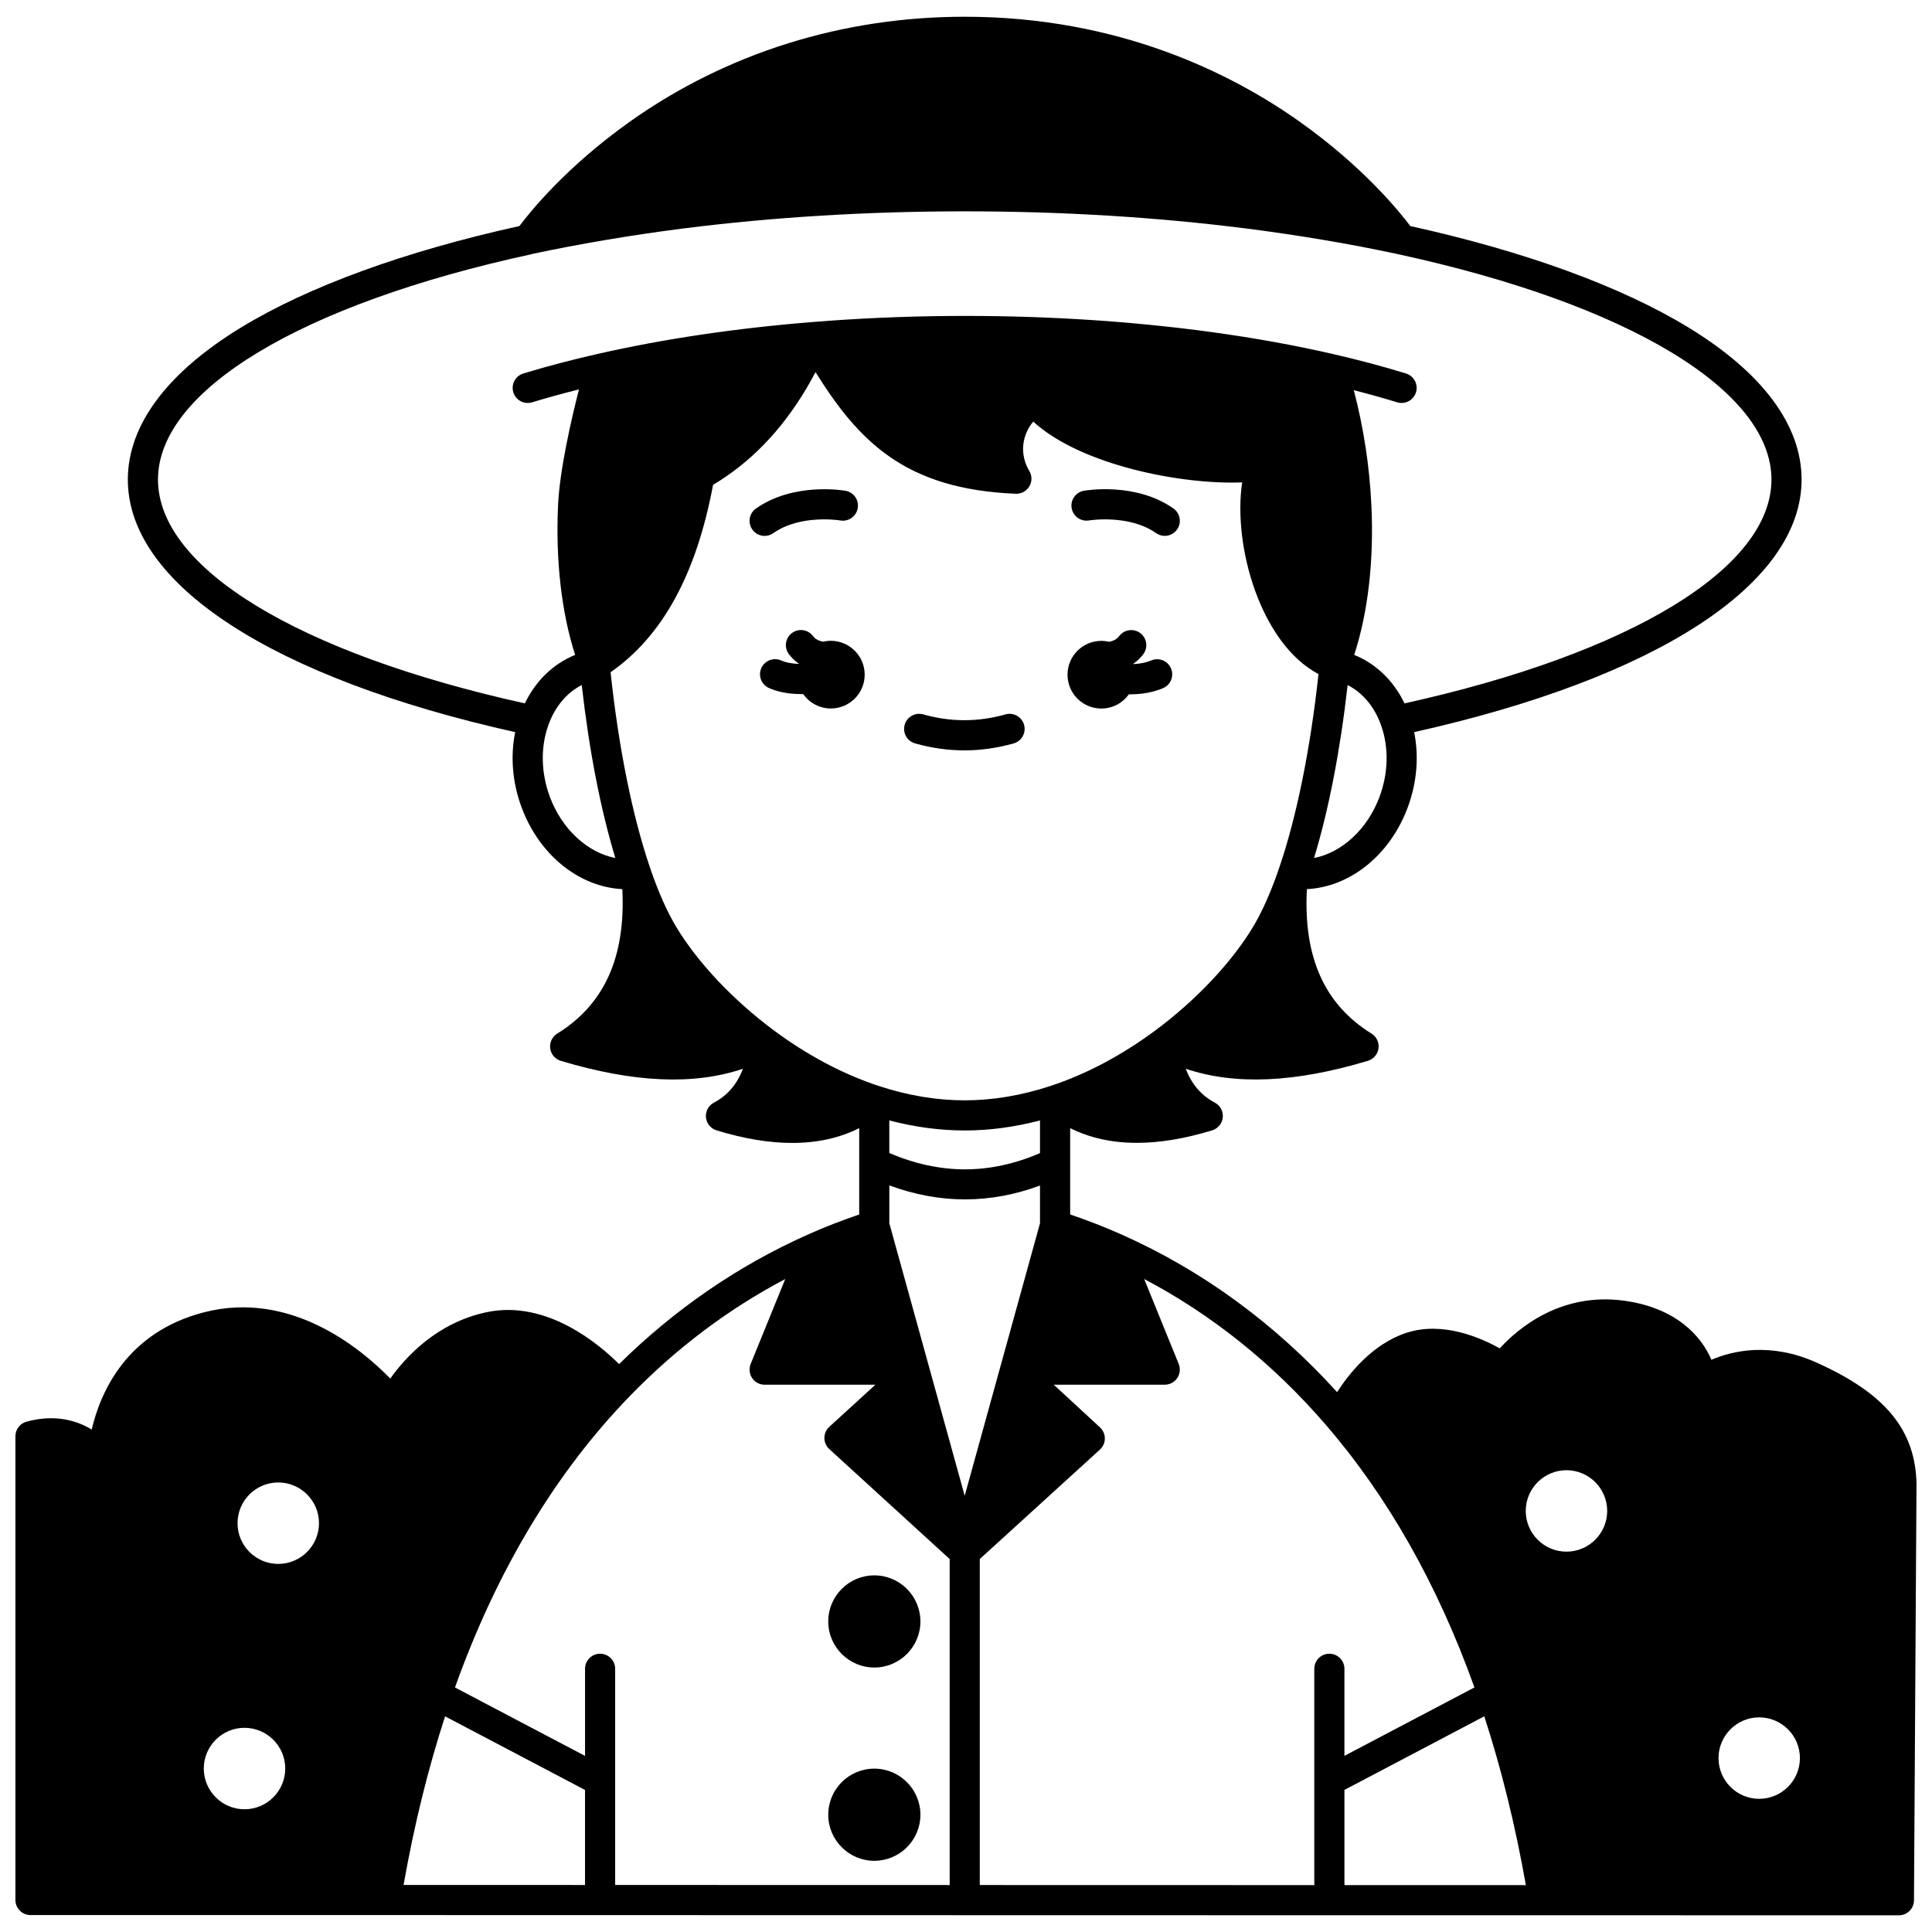 <?xml version="1.0" encoding="UTF-8"?>
<!-- Uploaded to: ICON Repo, www.svgrepo.com, Generator: ICON Repo Mixer Tools -->
<svg width="800px" height="800px" version="1.1" viewBox="144 144 512 512" xmlns="http://www.w3.org/2000/svg">
 <defs>
  <clipPath id="a">
   <path d="m148.09 148.09h503.81v503.81h-503.81z"/>
  </clipPath>
 </defs>
 <path d="m435.87 331.77c3.012 0 5.672-1.492 7.293-3.769 0.07 0 0.145 0.008 0.215 0.008 0.531 0 1.062-0.016 1.59-0.047 2.676-0.145 5.113-0.684 7.25-1.594 2.027-0.867 2.973-3.211 2.106-5.238-0.867-2.027-3.211-2.973-5.238-2.106-1.262 0.535-2.836 0.871-4.566 0.965-0.051 0.004-0.098 0-0.148 0.004-0.012-0.031-0.023-0.062-0.035-0.094 0.086-0.059 0.172-0.105 0.254-0.168 0.887-0.645 1.684-1.43 2.375-2.34 1.336-1.754 0.996-4.262-0.758-5.594-1.754-1.336-4.258-0.996-5.594 0.758-0.223 0.293-0.457 0.527-0.762 0.75-0.602 0.449-1.301 0.664-1.969 0.766-0.648-0.148-1.32-0.234-2.016-0.234-4.953 0-8.965 4.012-8.965 8.977 0.004 4.941 4.019 8.957 8.969 8.957z"/>
 <path d="m364.18 313.82c-0.691 0-1.359 0.086-2.004 0.234-0.68-0.105-1.398-0.328-2.023-0.797-0.262-0.191-0.496-0.426-0.719-0.715-1.336-1.754-3.844-2.094-5.594-0.758-1.754 1.336-2.094 3.84-0.758 5.594 0.691 0.906 1.488 1.691 2.332 2.305 0.098 0.074 0.199 0.129 0.301 0.199-0.008 0.02-0.016 0.035-0.02 0.055-0.078-0.004-0.152 0-0.23-0.004-1.734-0.074-3.309-0.391-4.43-0.895-2.012-0.902-4.375 0-5.277 2.012-0.902 2.012 0 4.375 2.012 5.277 2.047 0.918 4.59 1.465 7.305 1.582 0.5 0.027 1 0.039 1.504 0.039 0.094 0 0.184-0.008 0.277-0.008 1.621 2.305 4.293 3.816 7.332 3.816 4.953 0 8.965-4.012 8.965-8.965-0.008-4.957-4.023-8.973-8.973-8.973z"/>
 <path d="m432.63 281.92c0.102-0.02 10.574-1.688 17.742 3.363 0.699 0.492 1.504 0.73 2.297 0.73 1.254 0 2.488-0.59 3.266-1.691 1.27-1.805 0.84-4.293-0.965-5.566-9.969-7.027-23.172-4.801-23.73-4.703-2.172 0.383-3.621 2.453-3.238 4.625 0.383 2.172 2.453 3.621 4.629 3.242z"/>
 <path d="m346.64 286.02c0.793 0 1.598-0.238 2.297-0.73 7.191-5.07 17.574-3.391 17.75-3.363 2.168 0.379 4.234-1.07 4.617-3.242 0.383-2.172-1.066-4.242-3.238-4.625-0.559-0.098-13.758-2.324-23.73 4.703-1.805 1.27-2.234 3.762-0.965 5.566 0.781 1.102 2.016 1.691 3.269 1.691z"/>
 <path d="m375.7 585.91c6.738 0 12.219-5.477 12.219-12.211s-5.481-12.211-12.219-12.211c-6.731 0-12.207 5.477-12.207 12.211s5.477 12.211 12.207 12.211z"/>
 <path d="m375.7 637.13c6.738 0 12.219-5.477 12.219-12.211s-5.481-12.211-12.219-12.211c-6.731 0-12.207 5.477-12.207 12.211s5.477 12.211 12.207 12.211z"/>
 <g clip-path="url(#a)">
  <path d="m651.9 537.18c-0.355-14.309-8.281-23.902-26.504-32.086-12.199-5.481-22.223-3.141-27.859-0.742-2.648-6.254-9.293-13.73-23.074-15.645-16.926-2.344-28.312 7.469-33.016 12.625-5.008-2.809-15.094-7.246-24.699-4.129-9.109 2.953-15.395 11.035-18.402 15.727-16.465-18.168-35.664-32.215-57.125-41.77-0.023-0.012-0.051-0.02-0.074-0.031h-0.004c-4.398-1.961-8.945-3.723-13.539-5.281v-22.883c5.18 2.602 11.086 3.906 17.68 3.902 6.074 0 12.734-1.105 19.957-3.316 1.547-0.473 2.656-1.832 2.809-3.441 0.152-1.609-0.684-3.152-2.113-3.906-3.578-1.891-6.106-4.805-7.703-8.977 13.055 4.406 28.945 3.703 48.273-2.098 1.504-0.453 2.606-1.746 2.812-3.301 0.207-1.559-0.52-3.09-1.859-3.918-12.457-7.703-18.074-20.25-17.121-38.281 11.43-0.559 22.074-9.012 26.773-21.793 2.398-6.516 2.953-13.406 1.656-19.816 64.383-14.371 102.67-39.262 102.67-66.938 0-14.395-10.352-28.32-29.941-40.273-17.863-10.902-43.348-20.191-73.75-26.906-2.922-3.887-12.551-15.766-29.281-27.629-17.902-12.703-47.848-27.84-88.816-27.84-32.355 0-62.996 9.582-88.602 27.715-16.84 11.922-26.508 23.895-29.402 27.754-30.422 6.715-55.926 16.004-73.801 26.906-19.605 11.957-29.969 25.883-29.969 40.277 0 27.684 38.281 52.574 102.65 66.938-1.297 6.414-0.742 13.305 1.656 19.816 4.699 12.77 15.32 21.215 26.738 21.789 0.914 18.004-4.75 30.551-17.25 38.285-1.336 0.828-2.066 2.359-1.859 3.918 0.207 1.559 1.309 2.852 2.812 3.301 19.328 5.801 35.219 6.504 48.273 2.094-1.594 4.168-4.117 7.086-7.703 8.98-1.43 0.754-2.262 2.297-2.109 3.906s1.262 2.969 2.805 3.441c7.266 2.227 13.961 3.336 20.066 3.336 6.621 0 12.543-1.309 17.742-3.922v22.883c-4.586 1.555-9.152 3.332-13.602 5.316-0.031 0.016-0.062 0.031-0.098 0.047-0.027 0.016-0.059 0.023-0.086 0.039-18.316 8.176-35.066 19.684-49.848 34.246-5.242-5.234-19.172-17.094-35.047-13.766-13.191 2.758-21.508 11.852-25.59 17.605-7.66-7.879-26.312-23.5-49.363-17.566-20.684 5.328-27.512 21.406-29.758 31.066-5.094-3.07-10.949-3.797-17.273-2.082-1.738 0.473-2.945 2.051-2.945 3.852v122.91c0 2.207 1.789 3.992 3.992 3.992h91.832l252.33 0.051c0.016 0 0.031 0.004 0.051 0.004 0.016 0 0.031-0.004 0.047-0.004l56.695 0.004c0.023 0 0.047 0.008 0.074 0.008 0.027 0 0.055-0.008 0.082-0.008l94.043 0.008c2.195 0 3.981-1.773 3.992-3.969l0.668-110.3v-0.125zm-151.61 81.164 37.062-19.504c4.523 13.91 8.223 28.918 11.02 44.742l-48.082-0.008zm48.047-73.93c0-5.949 4.84-10.793 10.793-10.793 5.949 0 10.793 4.84 10.793 10.793 0 5.949-4.84 10.793-10.793 10.793-5.949 0-10.793-4.84-10.793-10.793zm51.086 65.5c0-5.949 4.836-10.793 10.781-10.793 5.949 0 10.793 4.84 10.793 10.793 0 5.949-4.84 10.793-10.793 10.793-5.949 0-10.781-4.844-10.781-10.793zm-104.3-88.586c16.539 19.062 29.852 42.562 39.617 69.863l-34.453 18.129v-23.074c0-2.207-1.789-3.992-3.992-3.992-2.207 0-3.992 1.789-3.992 3.992v57.328l-88.652-0.02v-86.395l31.84-29c0.828-0.754 1.301-1.82 1.305-2.938 0.004-1.117-0.465-2.188-1.285-2.949l-12.258-11.312h29.418c1.328 0 2.57-0.66 3.312-1.766 0.742-1.102 0.887-2.5 0.387-3.734l-9.152-22.512c17.879 9.422 33.965 22.285 47.906 38.379zm-162.15-248.85c1.359-0.805 2.539-1.562 3.617-2.32 9.441-6.496 17.336-15.742 23.531-27.551 11.469 18.383 23.77 31.055 53.066 32.242 0.055 0.004 0.109 0.004 0.164 0.004 1.402 0 2.707-0.738 3.43-1.949 0.75-1.258 0.75-2.828-0.004-4.086-2.797-4.695-1.758-9.773 1.043-13.09 12.668 11.605 39.488 16.766 55.363 16.109-2.504 16.816 4.875 42.684 20.227 50.805-2.117 19.695-5.781 37.809-10.402 51.316-0.02 0.043-0.031 0.086-0.047 0.129-0.098 0.223-0.176 0.457-0.234 0.699-2.078 5.957-4.312 10.949-6.652 14.832-5.676 9.457-15.145 19.488-25.977 27.516-8.938 6.609-18.273 11.547-27.754 14.672-7.652 2.516-15.293 3.793-22.711 3.793s-15.059-1.277-22.707-3.793c-9.551-3.152-18.926-8.113-27.871-14.758-10.777-8.008-20.203-18.008-25.863-27.434-2.359-3.93-4.613-8.977-6.703-14.996-0.062-0.262-0.145-0.512-0.254-0.75-4.648-13.648-8.324-31.914-10.422-51.711 13.805-9.648 22.703-25.949 27.16-49.68zm66.672 171.11c6.559 0 13.254-0.902 19.965-2.66v8.656c-13.312 5.742-26.422 5.738-39.934-0.016v-8.641c6.715 1.754 13.41 2.66 19.969 2.66zm0.094 18.262c6.652 0 13.285-1.234 19.871-3.672v10.004l-19.957 72.211-19.973-72.211v-10.035c6.688 2.457 13.383 3.703 20.059 3.703zm109.88-106.77c-3.188 8.668-10.039 14.879-17.379 16.301 3.91-12.891 6.945-28.535 8.898-45.836 4.051 2.07 7.188 5.836 8.906 10.789 2.035 5.816 1.883 12.473-0.426 18.746zm-323.75-83.996c0-23.598 37.918-46.477 98.957-59.711 0.121-0.027 0.242-0.066 0.359-0.105 12.66-2.688 26.07-4.949 39.871-6.723 0.062-0.004 0.129-0.012 0.191-0.02 23.715-3 48.75-4.519 74.41-4.519 25.676 0 50.699 1.52 74.371 4.519 0.059 0.008 0.117 0.012 0.18 0.02 14.07 1.797 27.609 4.086 40.25 6.809 0.102 0.023 0.203 0.047 0.305 0.066 60.879 13.238 98.691 36.094 98.691 59.668 0 23.434-37.172 46.039-97.238 59.316-2.894-6-7.531-10.5-13.336-12.848 3.656-11.191 5.269-25.105 4.547-39.75-0.488-10.285-2.062-20.504-4.66-30.41 3.953 1.016 7.805 2.086 11.492 3.219 0.391 0.121 0.785 0.176 1.176 0.176 1.707 0 3.289-1.102 3.816-2.82 0.648-2.106-0.535-4.344-2.641-4.992-6.129-1.887-12.66-3.625-19.406-5.168-40.129-9.234-90.379-12.32-137.86-8.473-20.352 1.637-39.527 4.484-57.004 8.465-0.02 0.004-0.035 0.008-0.051 0.012-0.055 0.012-0.109 0.023-0.16 0.035-6.742 1.531-13.281 3.254-19.434 5.125-2.109 0.641-3.301 2.871-2.66 4.981s2.871 3.301 4.981 2.66c3.981-1.211 8.145-2.352 12.414-3.422-2.125 8.34-5.098 21.387-5.535 30.613-0.688 14.66 0.918 28.574 4.523 39.75-5.805 2.356-10.438 6.852-13.328 12.844-60.055-13.273-97.219-35.875-97.219-59.316zm103.82 83.996c-2.309-6.269-2.461-12.93-0.426-18.754 1.719-4.949 4.859-8.715 8.906-10.781 1.949 17.273 4.988 32.918 8.902 45.836-7.34-1.422-14.195-7.629-17.383-16.301zm62.406 127.88-9.16 22.504c-0.5 1.23-0.355 2.629 0.387 3.734 0.742 1.102 1.984 1.766 3.312 1.766h29.352l-12.215 11.156c-0.828 0.758-1.301 1.828-1.301 2.949s0.473 2.191 1.301 2.949l31.902 29.137v86.398l-88.648-0.02v-57.289c0-2.207-1.789-3.992-3.992-3.992-2.207 0-3.992 1.789-3.992 3.992v23.086l-34.469-18.137c11.055-30.926 26.621-56.898 46.328-77.211 12.324-12.703 26.152-23.102 41.195-31.023zm-154.09 129.72c0-5.949 4.84-10.793 10.793-10.793 5.949 0 10.793 4.84 10.793 10.793 0 5.949-4.84 10.793-10.793 10.793-5.949 0-10.793-4.844-10.793-10.793zm8.945-65.02c0-5.949 4.84-10.793 10.793-10.793 5.949 0 10.793 4.84 10.793 10.793 0 5.949-4.84 10.793-10.793 10.793-5.949 0-10.793-4.844-10.793-10.793zm55.004 51.184 37.082 19.512v25.184l-48.086-0.004c2.785-15.785 6.477-30.777 11.004-44.691z"/>
 </g>
 <path d="m386.5 341.01c4.336 1.227 8.734 1.848 13.066 1.848 4.332 0 8.73-0.621 13.066-1.848 2.121-0.602 3.356-2.809 2.758-4.93-0.602-2.121-2.809-3.359-4.93-2.758-7.262 2.051-14.527 2.051-21.785 0-2.117-0.602-4.328 0.633-4.93 2.758-0.605 2.125 0.633 4.332 2.754 4.93z"/>
</svg>
